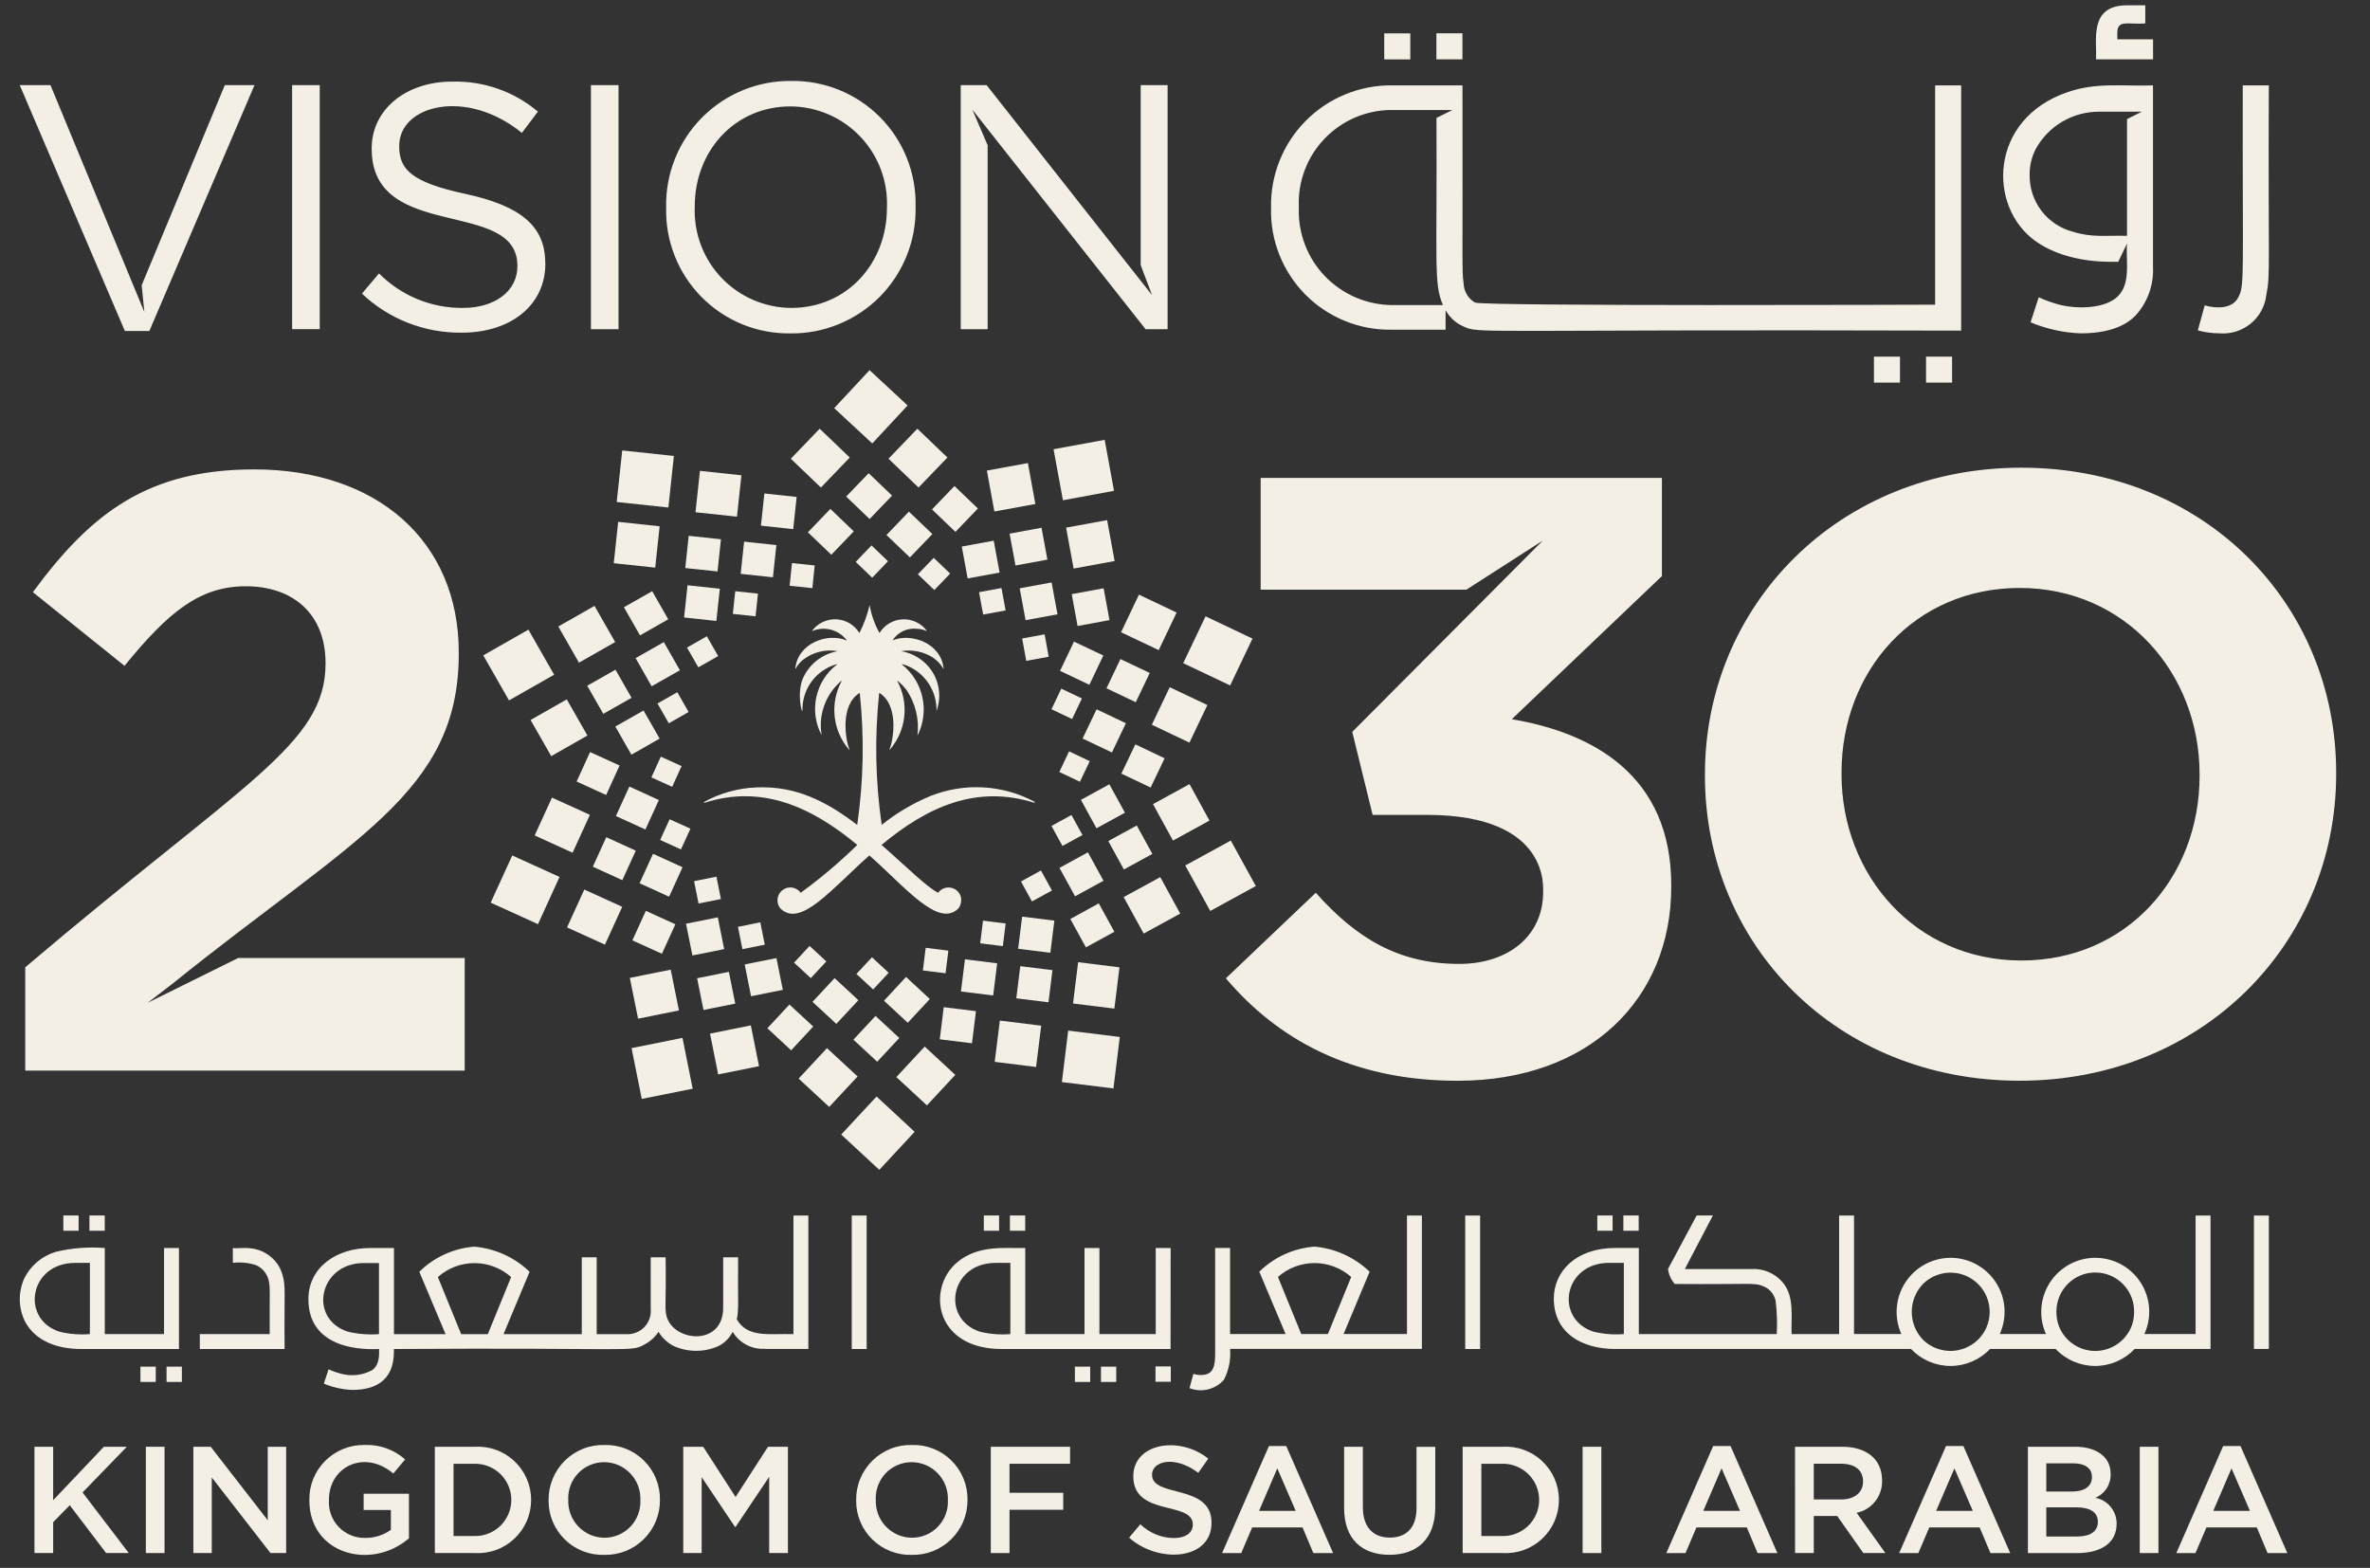 <svg width="65" height="43" viewBox="0 0 65 43" fill="none" xmlns="http://www.w3.org/2000/svg">
<rect x="0" y="0" width="65" height="43" fill="#333333" stroke="none"/>
<path d="M45.836 24.276V24.323C45.836 27.388 43.602 29.641 39.973 29.641C37.041 29.641 35.017 28.48 33.621 26.831L36.087 24.485C37.204 25.739 38.367 26.436 40.019 26.436C41.369 26.436 42.323 25.669 42.323 24.462C42.305 24.43 42.586 22.349 39.135 22.349H37.646L37.087 20.073L42.312 14.827L40.218 16.172H34.575V13.107H45.58V15.8L41.462 19.725C43.672 20.096 45.836 21.257 45.836 24.276ZM35.622 5.673C35.607 5.33 35.662 4.988 35.783 4.667C35.904 4.345 36.089 4.052 36.327 3.804C36.564 3.556 36.849 3.358 37.164 3.223C37.48 3.088 37.819 3.018 38.163 3.017H39.834L39.397 3.235C39.417 7.268 39.317 7.777 39.575 8.367H38.181C37.836 8.364 37.494 8.293 37.177 8.156C36.86 8.019 36.574 7.82 36.335 7.571C36.096 7.322 35.91 7.027 35.788 6.704C35.665 6.381 35.609 6.037 35.622 5.692V5.673ZM38.163 9.042H39.647V8.508C39.753 8.7 39.917 8.852 40.115 8.943C40.587 9.169 40.245 9.027 53.787 9.068V2.341H53.073V8.356C53.073 8.356 40.69 8.403 40.454 8.298C40.361 8.244 40.284 8.168 40.229 8.076C40.175 7.984 40.144 7.879 40.142 7.772C40.088 7.408 40.121 7.402 40.11 2.341H38.179C37.739 2.337 37.303 2.42 36.896 2.588C36.489 2.755 36.12 3.002 35.811 3.314C35.501 3.627 35.257 3.998 35.094 4.407C34.931 4.815 34.851 5.252 34.86 5.692V5.71C34.849 6.148 34.927 6.583 35.089 6.99C35.251 7.397 35.493 7.767 35.801 8.079C36.11 8.39 36.477 8.635 36.883 8.801C37.288 8.966 37.723 9.049 38.161 9.042M59.05 1.628H57.485C57.517 1.112 57.279 0.146 58.334 0.146H58.837V0.643C58.35 0.679 58.069 0.524 58.069 0.913V1.078H59.05V1.628ZM60.859 9.141C60.663 9.141 60.467 9.113 60.278 9.061L60.466 8.375C60.788 8.467 61.202 8.471 61.372 8.183C61.571 7.841 61.501 7.721 61.51 2.341H62.225C62.204 7.363 62.274 7.504 62.157 8.085C62.123 8.396 61.967 8.681 61.724 8.878C61.481 9.076 61.17 9.17 60.859 9.141M40.109 1.627H39.395V0.914H40.109V1.627ZM55.831 4.088C56.004 3.774 56.258 3.513 56.568 3.332C56.878 3.152 57.231 3.059 57.589 3.063H58.743L58.336 3.267V6.468C57.773 6.452 57.378 6.522 56.857 6.357C56.512 6.268 56.206 6.066 55.99 5.782C55.773 5.498 55.659 5.15 55.665 4.793C55.663 4.548 55.719 4.307 55.831 4.089M55.831 6.615C56.761 7.278 58.029 7.168 58.095 7.181L58.336 6.678C58.297 7.166 58.469 7.847 58.013 8.188C57.628 8.476 56.941 8.467 56.517 8.366C56.31 8.314 56.108 8.242 55.914 8.153L55.691 8.839C56.124 9.021 56.587 9.124 57.057 9.142C57.754 9.142 58.26 8.977 58.575 8.648C58.904 8.284 59.074 7.804 59.048 7.315V2.342C58.17 2.369 57.503 2.253 56.7 2.529C54.55 3.268 54.506 5.674 55.829 6.615M38.679 1.629H37.964V0.916H38.679V1.629ZM31.285 2.334H32.023V9.029H31.419L26.668 3.007L27.087 3.983V9.029H26.349V2.334H27.059L31.596 8.094L31.285 7.272V2.334ZM3.425 9.078L0.541 2.334H1.384L3.959 8.558L3.886 7.822L6.166 2.334H6.98L4.096 9.078H3.425ZM16.207 2.334H16.964V9.029H16.207V2.334ZM24.325 5.701C24.325 7.221 23.233 8.445 21.7 8.445C21.343 8.443 20.99 8.369 20.663 8.228C20.335 8.087 20.039 7.881 19.792 7.624C19.545 7.366 19.353 7.061 19.226 6.728C19.099 6.394 19.041 6.038 19.054 5.682V5.662C19.054 4.142 20.147 2.918 21.68 2.918C22.037 2.92 22.39 2.994 22.717 3.135C23.045 3.276 23.341 3.482 23.588 3.74C23.835 3.998 24.027 4.302 24.154 4.636C24.281 4.969 24.339 5.325 24.326 5.682L24.325 5.701ZM21.7 2.22C21.245 2.215 20.795 2.301 20.374 2.474C19.954 2.647 19.572 2.902 19.252 3.225C18.932 3.548 18.68 3.932 18.512 4.354C18.343 4.776 18.261 5.227 18.27 5.682V5.701C18.259 6.153 18.339 6.603 18.507 7.024C18.674 7.444 18.924 7.827 19.243 8.148C19.561 8.47 19.941 8.723 20.36 8.895C20.779 9.066 21.229 9.15 21.681 9.144C22.136 9.149 22.586 9.062 23.007 8.889C23.427 8.717 23.809 8.462 24.129 8.139C24.449 7.816 24.7 7.432 24.869 7.01C25.038 6.588 25.12 6.136 25.111 5.682V5.662C25.122 5.21 25.041 4.76 24.874 4.34C24.707 3.919 24.457 3.537 24.138 3.215C23.82 2.894 23.439 2.64 23.021 2.469C22.602 2.298 22.152 2.213 21.7 2.22ZM14.957 7.212V7.231C14.957 8.378 13.998 9.124 12.666 9.124C11.648 9.136 10.666 8.752 9.926 8.053L10.395 7.499C10.696 7.802 11.054 8.042 11.449 8.205C11.844 8.367 12.268 8.449 12.695 8.445C13.596 8.445 14.19 7.967 14.19 7.307V7.288C14.19 5.42 10.194 6.653 10.194 4.084V4.065C10.194 3.013 11.124 2.238 12.398 2.238C13.258 2.215 14.096 2.507 14.753 3.061L14.313 3.644C12.792 2.407 10.949 2.881 10.949 3.999V4.018C10.949 4.649 11.294 5.003 12.77 5.319C14.265 5.644 14.954 6.19 14.954 7.212M8.769 9.028H8.012V2.334H8.769V9.028ZM52.824 9.781H53.538V10.494H52.824V9.781ZM51.395 9.781H52.109V10.494H51.395V9.781ZM6.535 26.273H12.745V29.362H0.692V26.529C6.715 21.418 8.929 20.419 8.929 18.192C8.929 16.822 8.022 16.079 6.742 16.079C5.484 16.079 4.624 16.775 3.415 18.261L0.902 16.241C2.507 14.058 4.066 12.874 6.975 12.874C10.349 12.874 12.582 14.848 12.582 17.89V17.936C12.582 21.751 9.694 22.981 4.742 26.971L4.05 27.503L6.535 26.273ZM60.326 21.281C60.326 24.067 58.325 26.343 55.439 26.343C52.553 26.343 50.506 24.02 50.506 21.234V21.188C50.506 18.401 52.507 16.125 55.393 16.125C58.278 16.125 60.326 18.448 60.326 21.234V21.281ZM55.439 12.827C50.413 12.827 46.76 16.612 46.76 21.233V21.28C46.76 25.901 50.366 29.64 55.392 29.64C60.419 29.64 64.072 25.855 64.072 21.233V21.187C64.072 16.566 60.465 12.827 55.439 12.827Z" fill="#F3EFE5"/>
<path d="M22.481 11.758L23.306 12.548L22.514 13.371L21.689 12.581" fill="#F3EFE5"/>
<path d="M24.368 12.581L25.192 13.371L25.984 12.548L25.16 11.758" fill="#F3EFE5"/>
<path d="M23.207 13.619L23.85 14.234L24.466 13.593L23.824 12.978" fill="#F3EFE5"/>
<path d="M25.561 13.971L26.204 14.587L26.82 13.946L26.177 13.33" fill="#F3EFE5"/>
<path d="M22.157 14.599L22.8 15.214L23.416 14.573L22.774 13.957" fill="#F3EFE5"/>
<path d="M24.312 14.673L24.955 15.288L25.571 14.647L24.928 14.032" fill="#F3EFE5"/>
<path d="M23.469 15.411L23.921 15.844L24.354 15.392L23.902 14.959" fill="#F3EFE5"/>
<path d="M25.174 15.75L25.625 16.183L26.059 15.731L25.608 15.299" fill="#F3EFE5"/>
<path d="M28.895 12.321L30.297 12.063L30.553 13.461L29.152 13.72L28.895 12.321Z" fill="#F3EFE5"/>
<path d="M27.066 12.906L28.191 12.7L28.396 13.823L27.272 14.028L27.066 12.906Z" fill="#F3EFE5"/>
<path d="M29.239 14.471L30.364 14.265L30.57 15.387L29.445 15.593L29.239 14.471Z" fill="#F3EFE5"/>
<path d="M27.689 14.636L28.565 14.474L28.726 15.348L27.851 15.509L27.689 14.636Z" fill="#F3EFE5"/>
<path d="M29.393 16.295L30.268 16.134L30.429 17.007L29.554 17.169L29.393 16.295Z" fill="#F3EFE5"/>
<path d="M26.378 14.99L27.254 14.829L27.415 15.703L26.539 15.864L26.378 14.99Z" fill="#F3EFE5"/>
<path d="M27.966 16.135L28.841 15.974L29.003 16.848L28.128 17.009L27.966 16.135Z" fill="#F3EFE5"/>
<path d="M26.851 16.241L27.467 16.128L27.58 16.742L26.964 16.855L26.851 16.241Z" fill="#F3EFE5"/>
<path d="M28.034 17.511L28.65 17.398L28.762 18.012L28.146 18.124L28.034 17.511Z" fill="#F3EFE5"/>
<path d="M33.064 16.903L32.451 18.188L33.738 18.799L34.351 17.514" fill="#F3EFE5"/>
<path d="M31.237 16.309L30.746 17.34L31.779 17.83L32.27 16.8" fill="#F3EFE5"/>
<path d="M32.081 18.847L31.59 19.877L32.622 20.367L33.113 19.337" fill="#F3EFE5"/>
<path d="M30.729 18.075L30.347 18.877L31.15 19.259L31.533 18.457" fill="#F3EFE5"/>
<path d="M31.138 20.415L30.755 21.217L31.558 21.599L31.941 20.797" fill="#F3EFE5"/>
<path d="M29.456 17.597L29.073 18.399L29.877 18.781L30.26 17.978" fill="#F3EFE5"/>
<path d="M30.075 19.453L29.692 20.255L30.496 20.637L30.879 19.835" fill="#F3EFE5"/>
<path d="M29.107 18.887L28.838 19.452L29.403 19.72L29.673 19.156" fill="#F3EFE5"/>
<path d="M29.053 21.172L29.321 20.607L29.887 20.876L29.618 21.441L29.053 21.172Z" fill="#F3EFE5"/>
<path d="M33.756 23.053L32.507 23.737L33.193 24.984L34.442 24.3" fill="#F3EFE5"/>
<path d="M32.624 21.505L31.622 22.054L32.171 23.054L33.171 22.505" fill="#F3EFE5"/>
<path d="M31.821 24.056L30.818 24.604L31.367 25.604L32.369 25.056" fill="#F3EFE5"/>
<path d="M31.177 22.64L30.396 23.067L30.824 23.846L31.605 23.419" fill="#F3EFE5"/>
<path d="M30.135 24.776L29.355 25.204L29.782 25.982L30.563 25.555" fill="#F3EFE5"/>
<path d="M30.425 21.51L29.645 21.937L30.072 22.716L30.853 22.289" fill="#F3EFE5"/>
<path d="M29.837 23.376L29.057 23.803L29.485 24.582L30.265 24.155" fill="#F3EFE5"/>
<path d="M29.386 22.352L28.838 22.652L29.139 23.201L29.688 22.901" fill="#F3EFE5"/>
<path d="M28.549 23.874L28.001 24.175L28.302 24.723L28.851 24.423" fill="#F3EFE5"/>
<path d="M29.123 29.677L29.297 28.265L30.712 28.44L30.537 29.852L29.123 29.677Z" fill="#F3EFE5"/>
<path d="M29.429 27.522L29.569 26.389L30.703 26.53L30.563 27.662L29.429 27.522Z" fill="#F3EFE5"/>
<path d="M27.281 29.122L27.422 27.99L28.556 28.13L28.416 29.263L27.281 29.122Z" fill="#F3EFE5"/>
<path d="M27.873 27.38L27.982 26.498L28.865 26.607L28.756 27.489L27.873 27.38Z" fill="#F3EFE5"/>
<path d="M25.774 28.504L25.883 27.623L26.767 27.732L26.657 28.613L25.774 28.504Z" fill="#F3EFE5"/>
<path d="M27.924 26.021L28.033 25.14L28.917 25.249L28.807 26.131L27.924 26.021Z" fill="#F3EFE5"/>
<path d="M26.355 27.192L26.465 26.31L27.348 26.42L27.239 27.302L26.355 27.192Z" fill="#F3EFE5"/>
<path d="M26.883 25.871L26.96 25.25L27.581 25.328L27.504 25.948L26.883 25.871Z" fill="#F3EFE5"/>
<path d="M25.311 26.616L25.388 25.995L26.01 26.072L25.933 26.693L25.311 26.616Z" fill="#F3EFE5"/>
<path d="M25.085 31.041L24.041 30.073L23.071 31.116L24.116 32.084" fill="#F3EFE5"/>
<path d="M24.892 11.12L23.849 10.152L22.879 11.194L23.923 12.162" fill="#F3EFE5"/>
<path d="M26.2 29.48L25.361 28.703L24.583 29.54L25.422 30.316" fill="#F3EFE5"/>
<path d="M23.52 29.523L22.681 28.746L21.903 29.582L22.742 30.358" fill="#F3EFE5"/>
<path d="M24.664 28.468L24.012 27.863L23.406 28.514L24.058 29.119" fill="#F3EFE5"/>
<path d="M22.304 28.154L21.651 27.55L21.046 28.201L21.698 28.806" fill="#F3EFE5"/>
<path d="M25.502 27.399L24.849 26.794L24.244 27.446L24.896 28.05" fill="#F3EFE5"/>
<path d="M23.542 27.431L22.89 26.826L22.284 27.477L22.937 28.081" fill="#F3EFE5"/>
<path d="M24.373 26.679L23.914 26.254L23.488 26.712L23.947 27.137" fill="#F3EFE5"/>
<path d="M22.663 26.368L22.204 25.943L21.778 26.401L22.237 26.826" fill="#F3EFE5"/>
<path d="M17.321 28.745L18.718 28.465L18.998 29.86L17.601 30.139L17.321 28.745Z" fill="#F3EFE5"/>
<path d="M19.473 28.348L20.593 28.122L20.817 29.241L19.697 29.467L19.473 28.348Z" fill="#F3EFE5"/>
<path d="M17.274 26.82L18.395 26.594L18.621 27.712L17.5 27.938L17.274 26.82Z" fill="#F3EFE5"/>
<path d="M19.119 26.829L19.99 26.654L20.165 27.525L19.294 27.7L19.119 26.829Z" fill="#F3EFE5"/>
<path d="M20.424 26.451L21.295 26.277L21.47 27.148L20.598 27.323L20.424 26.451Z" fill="#F3EFE5"/>
<path d="M18.815 25.333L19.687 25.159L19.861 26.03L18.99 26.205L18.815 25.333Z" fill="#F3EFE5"/>
<path d="M20.239 25.419L20.853 25.296L20.975 25.909L20.362 26.032L20.239 25.419Z" fill="#F3EFE5"/>
<path d="M19.036 24.167L19.649 24.044L19.772 24.657L19.159 24.78L19.036 24.167Z" fill="#F3EFE5"/>
<path d="M14.755 25.346L15.346 24.051L14.049 23.462L13.458 24.756" fill="#F3EFE5"/>
<path d="M16.591 25.908L17.065 24.87L16.025 24.397L15.551 25.435" fill="#F3EFE5"/>
<path d="M15.704 23.387L16.179 22.348L15.138 21.875L14.664 22.913" fill="#F3EFE5"/>
<path d="M16.259 23.77L16.628 22.961L17.437 23.33L17.068 24.139L16.259 23.77Z" fill="#F3EFE5"/>
<path d="M18.154 26.158L18.523 25.349L17.713 24.981L17.344 25.79" fill="#F3EFE5"/>
<path d="M15.815 21.434L16.183 20.626L16.993 20.995L16.624 21.804L15.815 21.434Z" fill="#F3EFE5"/>
<path d="M17.541 24.224L17.91 23.416L18.719 23.785L18.351 24.593L17.541 24.224Z" fill="#F3EFE5"/>
<path d="M16.892 22.381L17.261 21.572L18.07 21.942L17.701 22.75L16.892 22.381Z" fill="#F3EFE5"/>
<path d="M18.676 23.296L18.936 22.727L18.366 22.469L18.106 23.037" fill="#F3EFE5"/>
<path d="M18.435 21.579L18.693 21.011L18.123 20.752L17.865 21.321" fill="#F3EFE5"/>
<path d="M13.96 19.209L15.198 18.505L14.492 17.269L13.254 17.974" fill="#F3EFE5"/>
<path d="M15.118 20.738L16.111 20.172L15.544 19.181L14.552 19.746" fill="#F3EFE5"/>
<path d="M15.879 18.174L16.872 17.609L16.305 16.617L15.312 17.182" fill="#F3EFE5"/>
<path d="M16.546 19.578L17.321 19.138L16.88 18.367L16.105 18.807" fill="#F3EFE5"/>
<path d="M17.553 17.426L18.327 16.985L17.887 16.214L17.112 16.654" fill="#F3EFE5"/>
<path d="M17.317 20.698L18.091 20.257L17.65 19.486L16.876 19.926" fill="#F3EFE5"/>
<path d="M17.872 18.822L18.647 18.382L18.206 17.61L17.432 18.05" fill="#F3EFE5"/>
<path d="M18.343 19.837L18.886 19.527L18.576 18.985L18.032 19.294" fill="#F3EFE5"/>
<path d="M19.152 18.302L19.697 17.993L19.386 17.45L18.842 17.76" fill="#F3EFE5"/>
<path d="M16.914 13.768L17.065 12.354L18.482 12.505L18.331 13.919L16.914 13.768Z" fill="#F3EFE5"/>
<path d="M16.833 15.446L16.954 14.312L18.091 14.434L17.97 15.568L16.833 15.446Z" fill="#F3EFE5"/>
<path d="M19.075 14.049L19.197 12.914L20.334 13.035L20.212 14.17L19.075 14.049Z" fill="#F3EFE5"/>
<path d="M18.794 15.579L18.889 14.695L19.773 14.79L19.679 15.673L18.794 15.579Z" fill="#F3EFE5"/>
<path d="M20.87 14.417L20.964 13.534L21.849 13.629L21.755 14.512L20.87 14.417Z" fill="#F3EFE5"/>
<path d="M18.762 16.935L18.857 16.052L19.742 16.147L19.647 17.03L18.762 16.935Z" fill="#F3EFE5"/>
<path d="M20.314 15.738L20.408 14.855L21.293 14.95L21.198 15.833L20.314 15.738Z" fill="#F3EFE5"/>
<path d="M20.099 16.836L20.165 16.215L20.788 16.281L20.722 16.903L20.099 16.836Z" fill="#F3EFE5"/>
<path d="M21.656 16.065L21.721 15.443L22.344 15.508L22.28 16.13L21.656 16.065Z" fill="#F3EFE5"/>
<path d="M28.379 21.992C27.943 21.758 27.461 21.623 26.967 21.595C26.473 21.567 25.979 21.648 25.519 21.831C25.039 22.031 24.588 22.297 24.182 22.622C24.008 21.426 23.985 20.212 24.112 19.009C24.112 19.008 24.113 19.007 24.113 19.006C24.114 19.006 24.114 19.005 24.115 19.005C24.116 19.004 24.117 19.004 24.118 19.004C24.119 19.004 24.12 19.005 24.12 19.005C24.657 19.343 24.508 20.287 24.394 20.557C24.392 20.562 24.4 20.566 24.404 20.561C24.625 20.305 24.764 19.988 24.8 19.652C24.837 19.315 24.77 18.975 24.609 18.678C24.584 18.638 24.735 18.759 24.859 18.918C25.107 19.284 25.215 19.728 25.163 20.167C25.163 20.167 25.166 20.167 25.167 20.167C25.329 19.843 25.375 19.473 25.297 19.12C25.219 18.766 25.022 18.45 24.738 18.225C24.709 18.2 24.823 18.237 24.859 18.25C25.109 18.349 25.322 18.522 25.469 18.746C25.617 18.97 25.692 19.233 25.685 19.502C25.783 19.233 25.785 18.939 25.69 18.67C25.595 18.401 25.408 18.174 25.163 18.027C25.026 17.942 24.873 17.885 24.714 17.859C25.016 17.808 25.326 17.87 25.585 18.033C25.823 18.195 25.885 18.388 25.879 18.334C25.81 17.63 24.981 17.352 24.478 17.563C24.55 17.451 24.653 17.361 24.774 17.305C24.895 17.249 25.029 17.229 25.162 17.247C25.248 17.25 25.332 17.27 25.411 17.305C25.412 17.305 25.413 17.305 25.414 17.305C25.415 17.305 25.416 17.304 25.417 17.303C25.417 17.302 25.418 17.301 25.418 17.3C25.418 17.299 25.417 17.298 25.416 17.297C25.34 17.195 25.24 17.114 25.125 17.06C25.01 17.006 24.883 16.98 24.756 16.986C24.629 16.991 24.506 17.028 24.396 17.092C24.286 17.156 24.193 17.246 24.126 17.354C24.125 17.354 24.125 17.355 24.124 17.355C24.123 17.356 24.122 17.356 24.121 17.356C24.12 17.356 24.12 17.356 24.119 17.355C24.118 17.355 24.117 17.354 24.117 17.354C23.987 17.117 23.897 16.861 23.85 16.596C23.788 16.858 23.696 17.113 23.574 17.354C23.573 17.354 23.573 17.355 23.572 17.355C23.571 17.356 23.57 17.356 23.57 17.356C23.569 17.356 23.568 17.356 23.567 17.355C23.566 17.355 23.566 17.354 23.565 17.354C23.498 17.246 23.405 17.156 23.296 17.091C23.186 17.027 23.062 16.991 22.935 16.985C22.808 16.98 22.681 17.005 22.566 17.059C22.451 17.114 22.351 17.195 22.275 17.297C22.274 17.298 22.273 17.299 22.273 17.3C22.273 17.301 22.274 17.302 22.274 17.303C22.275 17.304 22.276 17.305 22.277 17.305C22.278 17.305 22.279 17.305 22.28 17.305C22.442 17.238 22.622 17.226 22.792 17.271C22.962 17.316 23.111 17.416 23.219 17.555C23.219 17.556 23.22 17.557 23.219 17.558C23.219 17.559 23.219 17.56 23.218 17.561C23.218 17.562 23.217 17.563 23.215 17.563C23.214 17.563 23.213 17.563 23.212 17.563C22.694 17.346 21.88 17.641 21.812 18.334C21.811 18.335 21.812 18.336 21.812 18.337C21.813 18.338 21.814 18.339 21.815 18.34C21.816 18.34 21.817 18.34 21.819 18.34C21.82 18.339 21.821 18.338 21.822 18.337C21.87 18.251 21.933 18.173 22.008 18.108C22.143 18 22.299 17.921 22.466 17.878C22.634 17.835 22.808 17.829 22.978 17.859C22.764 17.896 22.563 17.986 22.393 18.122C22.223 18.258 22.091 18.434 22.008 18.635C21.851 19.058 22.003 19.616 22.008 19.478C22.003 19.193 22.093 18.914 22.263 18.686C22.433 18.457 22.675 18.292 22.95 18.215C22.951 18.215 22.952 18.215 22.953 18.216C22.954 18.216 22.955 18.217 22.956 18.218C22.956 18.219 22.956 18.221 22.956 18.222C22.956 18.223 22.955 18.224 22.954 18.225C22.666 18.446 22.466 18.763 22.389 19.118C22.312 19.473 22.364 19.844 22.535 20.164C22.487 19.89 22.512 19.608 22.606 19.347C22.701 19.085 22.863 18.853 23.075 18.673C23.079 18.67 23.086 18.673 23.083 18.679C22.922 18.977 22.855 19.317 22.892 19.653C22.928 19.99 23.067 20.307 23.288 20.563C23.292 20.568 23.3 20.563 23.298 20.558C23.185 20.288 23.035 19.345 23.571 19.007C23.572 19.006 23.573 19.006 23.574 19.006C23.575 19.006 23.576 19.006 23.576 19.006C23.577 19.006 23.578 19.007 23.579 19.008C23.579 19.009 23.58 19.009 23.58 19.01C23.707 20.213 23.684 21.427 23.51 22.624C22.66 21.974 21.822 21.548 20.744 21.596C20.242 21.615 19.753 21.751 19.313 21.993C19.311 21.995 19.309 21.997 19.308 22C19.307 22.003 19.308 22.006 19.309 22.009C19.31 22.012 19.312 22.014 19.315 22.015C19.318 22.017 19.321 22.017 19.324 22.016C20.892 21.515 22.25 22.123 23.512 23.173C23.027 23.647 22.508 24.086 21.96 24.485C21.919 24.429 21.863 24.387 21.799 24.362C21.734 24.338 21.664 24.333 21.596 24.348C21.538 24.362 21.485 24.39 21.44 24.43C21.396 24.47 21.362 24.52 21.343 24.576C21.323 24.633 21.319 24.693 21.329 24.752C21.339 24.811 21.364 24.866 21.401 24.913C21.952 25.461 22.813 24.372 23.844 23.461C24.836 24.337 25.737 25.463 26.287 24.913C26.319 24.869 26.341 24.82 26.353 24.768C26.364 24.716 26.366 24.662 26.356 24.609C26.34 24.544 26.306 24.484 26.257 24.438C26.209 24.391 26.148 24.36 26.082 24.347C26.016 24.334 25.948 24.34 25.885 24.364C25.822 24.389 25.768 24.431 25.729 24.485C25.406 24.322 24.838 23.748 24.177 23.173C25.448 22.113 26.79 21.522 28.364 22.016C28.367 22.017 28.37 22.017 28.373 22.015C28.376 22.014 28.378 22.012 28.379 22.009C28.381 22.007 28.381 22.003 28.38 22C28.38 21.997 28.378 21.995 28.375 21.993" fill="#F3EFE5"/>
<path d="M23.36 36.998H23.769V33.337H23.36V36.998ZM12.648 36.59L12.009 35.024C12.286 34.778 12.643 34.642 13.013 34.642C13.383 34.642 13.741 34.778 14.018 35.024L13.379 36.59H12.648ZM10.394 36.59C10.11 36.611 9.825 36.589 9.548 36.525C8.443 36.176 8.744 34.64 9.98 34.64H10.394V36.59ZM21.761 36.59C21.102 36.569 20.509 36.706 20.207 36.182C20.267 35.92 20.234 35.685 20.243 34.483H19.834V35.865C19.834 36.88 18.608 36.814 18.321 36.205C18.205 35.96 18.276 35.857 18.256 34.483H17.847V35.896C17.856 35.989 17.844 36.083 17.812 36.17C17.781 36.258 17.73 36.338 17.665 36.404C17.599 36.47 17.519 36.521 17.431 36.553C17.344 36.585 17.25 36.598 17.157 36.59H16.365V34.483H15.956V36.59H13.81L14.525 34.88C14.114 34.484 13.581 34.242 13.012 34.191C12.443 34.234 11.906 34.478 11.5 34.88L12.22 36.59H10.805V34.228H10.15C9.226 34.228 8.458 34.76 8.458 35.631C8.458 37.181 10.362 36.99 10.396 36.998C10.389 37.048 10.447 37.398 10.212 37.575C9.95 37.718 9.643 37.755 9.356 37.676C9.237 37.646 9.122 37.605 9.011 37.554L8.882 37.947C9.13 38.051 9.395 38.11 9.663 38.12C10.443 38.12 10.803 37.732 10.803 37.074V36.998C17.476 36.956 17.279 37.095 17.685 36.869C17.837 36.788 17.966 36.67 18.061 36.527C18.158 36.689 18.298 36.821 18.465 36.91C18.658 36.999 18.868 37.046 19.081 37.048C19.294 37.05 19.505 37.006 19.699 36.92C19.87 36.836 20.009 36.697 20.095 36.527C20.186 36.679 20.319 36.804 20.477 36.886C20.634 36.968 20.812 37.004 20.99 36.991V36.996H22.17V33.337H21.761L21.761 36.59ZM58.446 36.409C58.362 36.601 58.224 36.764 58.048 36.878C57.872 36.992 57.667 37.052 57.458 37.051C57.248 37.05 57.044 36.987 56.87 36.87C56.695 36.754 56.559 36.589 56.478 36.396C56.372 36.13 56.372 35.833 56.478 35.567C56.571 35.336 56.742 35.145 56.961 35.027C57.18 34.909 57.433 34.871 57.677 34.921C57.921 34.97 58.14 35.104 58.296 35.298C58.452 35.492 58.535 35.734 58.53 35.983C58.532 36.129 58.503 36.274 58.446 36.409ZM54.48 36.409C54.409 36.569 54.3 36.709 54.163 36.818C54.025 36.926 53.864 36.999 53.691 37.032C53.519 37.064 53.342 37.053 53.175 37.002C53.008 36.95 52.855 36.859 52.731 36.735C52.54 36.531 52.433 36.261 52.432 35.981C52.432 35.7 52.538 35.431 52.729 35.226C52.88 35.072 53.073 34.967 53.284 34.925C53.495 34.883 53.714 34.904 53.912 34.988C54.043 35.043 54.162 35.124 54.261 35.225C54.361 35.327 54.44 35.447 54.492 35.579C54.545 35.711 54.571 35.852 54.569 35.995C54.567 36.137 54.536 36.277 54.48 36.407M44.536 36.588C44.256 36.611 43.974 36.589 43.7 36.522C42.624 36.167 42.88 34.635 44.132 34.635H44.536V36.588ZM60.217 36.588H58.812C58.915 36.362 58.96 36.112 58.941 35.864C58.923 35.615 58.841 35.376 58.705 35.167C58.569 34.958 58.382 34.788 58.162 34.67C57.942 34.553 57.696 34.493 57.447 34.497C57.201 34.5 56.96 34.565 56.745 34.684C56.53 34.804 56.348 34.975 56.216 35.183C56.084 35.39 56.005 35.627 55.987 35.873C55.969 36.118 56.012 36.364 56.113 36.588H54.846C54.948 36.362 54.992 36.113 54.974 35.864C54.955 35.616 54.873 35.377 54.737 35.168C54.601 34.96 54.415 34.789 54.195 34.672C53.976 34.554 53.73 34.494 53.481 34.497C53.235 34.5 52.994 34.565 52.779 34.684C52.564 34.804 52.382 34.975 52.25 35.183C52.117 35.39 52.039 35.627 52.021 35.873C52.003 36.118 52.046 36.364 52.147 36.588H50.849V33.337H50.44V36.589H49.137C49.114 36.169 49.234 35.55 48.881 35.158C48.775 35.036 48.641 34.941 48.491 34.88C48.341 34.819 48.179 34.793 48.017 34.806H46.208L46.978 33.335H46.533L45.748 34.801C45.766 34.954 45.83 35.098 45.932 35.214C47.977 35.231 48.111 35.171 48.352 35.273C48.438 35.305 48.514 35.358 48.574 35.427C48.634 35.496 48.676 35.579 48.697 35.668C48.736 35.973 48.747 36.282 48.729 36.589H44.947V34.227H44.301C43.218 34.227 42.615 34.873 42.615 35.615C42.615 36.545 43.363 36.997 44.301 36.997H52.412C52.552 37.144 52.72 37.261 52.906 37.341C53.093 37.421 53.293 37.463 53.496 37.463C53.699 37.463 53.899 37.421 54.086 37.341C54.272 37.261 54.44 37.144 54.579 36.997H56.379C56.518 37.144 56.686 37.261 56.873 37.341C57.059 37.421 57.259 37.463 57.462 37.463C57.665 37.463 57.866 37.421 58.052 37.341C58.238 37.261 58.406 37.144 58.546 36.997H60.626V33.337H60.217V36.589L60.217 36.588ZM61.817 36.997H62.226V33.337H61.817V36.997ZM31.691 37.895H32.11V37.475H31.691V37.895ZM35.689 36.588L35.049 35.022C35.326 34.776 35.684 34.641 36.054 34.641C36.424 34.641 36.781 34.776 37.058 35.022L36.419 36.588H35.689ZM38.586 36.588H36.849L37.564 34.878C37.153 34.483 36.619 34.24 36.051 34.19C35.481 34.233 34.945 34.477 34.538 34.878L35.259 36.588H33.736V34.227H33.327V37.083C33.327 37.444 33.301 37.711 32.94 37.711C32.869 37.712 32.798 37.701 32.73 37.679L32.623 38.072C32.786 38.135 32.964 38.147 33.133 38.105C33.302 38.064 33.454 37.971 33.569 37.839C33.702 37.579 33.76 37.287 33.737 36.995H38.997V33.337H38.588V36.589L38.586 36.588ZM7.547 34.584C7.093 34.088 6.567 34.268 6.386 34.227V34.635C6.601 34.609 6.819 34.631 7.025 34.699C7.108 34.736 7.182 34.791 7.241 34.861C7.299 34.93 7.342 35.012 7.365 35.1C7.42 35.314 7.389 35.481 7.397 36.589H5.48V36.998H7.806C7.789 35.451 7.848 35.288 7.741 34.942C7.703 34.81 7.636 34.688 7.545 34.585M30.195 37.901H30.614V37.481H30.195V37.901ZM27.71 36.589C27.43 36.612 27.148 36.589 26.874 36.523C25.796 36.168 26.056 34.636 27.306 34.636H27.71V36.589ZM32.106 34.228H31.697V36.589H30.153V34.228H29.744V36.589H28.119V34.228C27.605 34.244 26.838 34.124 26.248 34.623C25.412 35.331 25.627 36.998 27.474 36.998H32.104L32.106 34.228ZM29.48 37.901H29.9V37.481H29.48V37.901ZM2.156 33.336H1.737V33.755H2.156V33.336ZM44.227 33.336H43.808V33.755H44.227V33.336ZM28.117 33.336H27.698V33.755H28.117V33.336ZM4.568 37.901H4.988V37.481H4.568V37.901ZM27.401 33.336H26.982V33.755H27.401V33.336ZM2.873 33.336H2.453V33.755H2.873V33.336ZM3.852 37.901H4.272V37.481H3.852V37.901ZM2.465 36.589C2.185 36.612 1.902 36.589 1.629 36.523C0.553 36.171 0.807 34.636 2.061 34.636H2.465V36.589ZM4.908 34.228H4.499V36.589H2.874V34.228C2.424 34.192 1.973 34.228 1.534 34.332C1.346 34.388 1.172 34.481 1.022 34.607C0.872 34.733 0.75 34.889 0.663 35.065C0.581 35.25 0.54 35.45 0.543 35.653C0.546 35.855 0.594 36.055 0.682 36.237C0.978 36.797 1.597 36.998 2.23 36.998H4.908L4.908 34.228ZM40.185 36.998H40.594V33.337H40.185V36.998ZM44.943 33.336H44.523V33.755H44.943V33.336Z" fill="#F3EFE5"/>
<path d="M0.945 39.679H1.458V41.145L2.848 39.679H3.478L2.264 40.932L3.532 42.594H2.91L1.913 41.282L1.458 41.748V42.594H0.945" fill="#F3EFE5"/>
<path d="M4 39.679H4.513V42.594H4V39.679Z" fill="#F3EFE5"/>
<path d="M5.303 39.679H5.779L7.343 41.694V39.679H7.848V42.594H7.418L5.808 40.52V42.594H5.303" fill="#F3EFE5"/>
<path d="M8.484 41.145V41.138C8.481 40.939 8.518 40.742 8.592 40.558C8.667 40.374 8.778 40.207 8.918 40.066C9.059 39.926 9.226 39.815 9.41 39.74C9.594 39.665 9.791 39.627 9.989 39.63C10.401 39.611 10.803 39.753 11.112 40.026L10.787 40.413C9.996 39.742 9.022 40.225 9.022 41.13V41.138C9.013 41.273 9.032 41.408 9.077 41.535C9.123 41.663 9.195 41.779 9.289 41.877C9.382 41.975 9.495 42.052 9.62 42.104C9.745 42.156 9.879 42.182 10.014 42.179C10.267 42.182 10.514 42.104 10.72 41.958V41.412H9.973V40.967H11.216V42.191C10.172 43.083 8.484 42.625 8.484 41.146" fill="#F3EFE5"/>
<path d="M13.014 42.127C13.146 42.13 13.277 42.106 13.399 42.057C13.521 42.008 13.633 41.936 13.727 41.844C13.821 41.751 13.895 41.641 13.946 41.52C13.997 41.398 14.024 41.268 14.024 41.136C14.024 41.005 13.997 40.874 13.946 40.753C13.895 40.632 13.821 40.522 13.727 40.429C13.633 40.337 13.521 40.264 13.399 40.216C13.277 40.167 13.146 40.143 13.014 40.145H12.439V42.127H13.014ZM11.926 39.679H13.014C13.213 39.667 13.413 39.695 13.601 39.763C13.789 39.83 13.96 39.935 14.106 40.072C14.251 40.209 14.367 40.373 14.447 40.556C14.526 40.74 14.567 40.937 14.567 41.137C14.567 41.336 14.526 41.533 14.447 41.717C14.367 41.9 14.251 42.065 14.106 42.201C13.96 42.338 13.789 42.443 13.601 42.511C13.413 42.578 13.213 42.606 13.014 42.594H11.926V39.679Z" fill="#F3EFE5"/>
<path d="M17.563 41.144V41.137C17.568 41.004 17.546 40.87 17.498 40.745C17.45 40.62 17.378 40.505 17.285 40.409C17.193 40.312 17.082 40.235 16.959 40.182C16.836 40.129 16.703 40.102 16.57 40.101C16.437 40.101 16.305 40.127 16.183 40.18C16.06 40.232 15.95 40.308 15.858 40.404C15.766 40.501 15.694 40.614 15.647 40.739C15.601 40.863 15.579 40.996 15.585 41.129V41.137C15.58 41.271 15.602 41.404 15.65 41.53C15.697 41.655 15.77 41.769 15.862 41.866C15.955 41.962 16.066 42.04 16.189 42.093C16.312 42.146 16.444 42.173 16.578 42.174C16.711 42.174 16.843 42.147 16.965 42.095C17.087 42.043 17.198 41.966 17.29 41.87C17.382 41.774 17.453 41.66 17.5 41.536C17.547 41.411 17.569 41.279 17.563 41.146M15.046 41.146V41.137C15.044 40.937 15.083 40.738 15.16 40.553C15.236 40.368 15.349 40.2 15.492 40.059C15.635 39.918 15.805 39.808 15.991 39.734C16.177 39.66 16.377 39.625 16.577 39.63C16.776 39.624 16.975 39.659 17.161 39.732C17.347 39.805 17.516 39.915 17.658 40.055C17.8 40.195 17.913 40.362 17.988 40.547C18.064 40.731 18.102 40.929 18.1 41.129V41.137C18.102 41.338 18.063 41.536 17.986 41.722C17.91 41.907 17.797 42.075 17.654 42.215C17.511 42.356 17.341 42.467 17.155 42.54C16.968 42.614 16.769 42.649 16.569 42.644C16.369 42.65 16.171 42.615 15.985 42.542C15.799 42.469 15.63 42.359 15.488 42.219C15.346 42.079 15.233 41.912 15.157 41.728C15.081 41.543 15.043 41.345 15.046 41.146Z" fill="#F3EFE5"/>
<path d="M18.739 39.679H19.286L20.174 41.057L21.063 39.679H21.61V42.594H21.096V40.503L20.174 41.877H20.158L19.244 40.512V42.594H18.739" fill="#F3EFE5"/>
<path d="M25.997 41.144V41.137C26.002 41.004 25.98 40.87 25.933 40.745C25.885 40.62 25.813 40.505 25.72 40.409C25.627 40.312 25.516 40.235 25.393 40.182C25.27 40.129 25.138 40.102 25.004 40.101C24.871 40.101 24.739 40.128 24.617 40.18C24.495 40.232 24.384 40.309 24.292 40.404C24.2 40.501 24.129 40.614 24.082 40.739C24.035 40.863 24.014 40.996 24.019 41.129V41.137C24.015 41.271 24.037 41.404 24.084 41.53C24.132 41.655 24.204 41.769 24.297 41.866C24.389 41.962 24.5 42.04 24.623 42.093C24.746 42.146 24.878 42.173 25.012 42.174C25.145 42.174 25.277 42.147 25.399 42.095C25.522 42.043 25.632 41.966 25.724 41.87C25.816 41.774 25.888 41.66 25.935 41.536C25.982 41.411 26.003 41.279 25.997 41.146M23.481 41.146V41.137C23.479 40.937 23.517 40.738 23.594 40.553C23.671 40.368 23.784 40.2 23.927 40.059C24.07 39.918 24.239 39.808 24.425 39.734C24.612 39.66 24.811 39.625 25.012 39.63C25.211 39.624 25.41 39.659 25.596 39.732C25.781 39.805 25.95 39.915 26.093 40.055C26.235 40.195 26.347 40.362 26.423 40.547C26.499 40.731 26.537 40.929 26.535 41.129V41.137C26.537 41.338 26.498 41.536 26.421 41.722C26.345 41.907 26.231 42.075 26.089 42.215C25.946 42.356 25.776 42.466 25.59 42.54C25.403 42.614 25.204 42.649 25.003 42.644C24.804 42.65 24.605 42.615 24.42 42.542C24.234 42.469 24.065 42.359 23.923 42.219C23.78 42.08 23.668 41.912 23.592 41.728C23.516 41.543 23.478 41.345 23.481 41.146Z" fill="#F3EFE5"/>
<path d="M27.174 39.679H29.348V40.145H27.687V40.941H29.16V41.407H27.687V42.594H27.174" fill="#F3EFE5"/>
<path d="M30.967 42.171L31.275 41.804C31.523 42.044 31.853 42.18 32.197 42.183C32.514 42.183 32.714 42.038 32.714 41.816V41.809C32.714 41.157 31.082 41.602 31.082 40.492V40.484C31.082 39.59 32.334 39.361 33.139 40.005L32.864 40.393C32.192 39.893 31.596 40.089 31.596 40.439V40.447C31.596 41.089 33.227 40.683 33.227 41.758V41.767C33.227 42.789 31.778 42.894 30.966 42.171" fill="#F3EFE5"/>
<path d="M35.536 41.437L35.031 40.271L34.531 41.437H35.536ZM34.802 39.659H35.277L36.562 42.595H36.02L35.724 41.891H34.343L34.042 42.595H33.517L34.802 39.659Z" fill="#F3EFE5"/>
<path d="M36.864 41.358V39.68H37.378V41.338C37.378 41.879 37.657 42.17 38.116 42.17C38.575 42.17 38.85 41.896 38.85 41.359V39.681H39.364V41.334C39.364 42.205 38.871 42.642 38.107 42.642C37.344 42.642 36.864 42.204 36.864 41.359" fill="#F3EFE5"/>
<path d="M41.204 42.127C41.336 42.13 41.466 42.106 41.589 42.057C41.711 42.008 41.822 41.936 41.916 41.844C42.01 41.751 42.085 41.641 42.136 41.52C42.187 41.398 42.213 41.268 42.213 41.136C42.213 41.005 42.187 40.874 42.136 40.753C42.085 40.632 42.01 40.522 41.916 40.429C41.822 40.337 41.711 40.264 41.589 40.216C41.466 40.167 41.336 40.143 41.204 40.145H40.628V42.127H41.204ZM40.115 39.679H41.204C41.403 39.667 41.603 39.695 41.79 39.763C41.978 39.83 42.15 39.935 42.295 40.072C42.441 40.209 42.557 40.373 42.636 40.556C42.715 40.74 42.756 40.937 42.756 41.137C42.756 41.336 42.715 41.533 42.636 41.717C42.557 41.9 42.441 42.065 42.295 42.201C42.15 42.338 41.978 42.443 41.79 42.511C41.603 42.578 41.403 42.606 41.204 42.594H40.115V39.679Z" fill="#F3EFE5"/>
<path d="M43.405 39.679H43.919V42.594H43.405V39.679Z" fill="#F3EFE5"/>
<path d="M47.721 41.437L47.216 40.271L46.715 41.437H47.721ZM46.986 39.659H47.462L48.747 42.595H48.204L47.908 41.891H46.527L46.227 42.595H45.701L46.986 39.659Z" fill="#F3EFE5"/>
<path d="M50.495 41.124C50.862 41.124 51.096 40.932 51.096 40.636V40.628C51.096 40.316 50.87 40.144 50.491 40.144H49.745V41.123L50.495 41.124ZM49.231 39.679H50.533C51.15 39.679 51.618 39.989 51.618 40.599C51.626 40.806 51.56 41.009 51.433 41.172C51.305 41.336 51.124 41.448 50.921 41.49L51.709 42.594H51.104L50.387 41.577H49.745V42.594H49.232L49.231 39.679Z" fill="#F3EFE5"/>
<path d="M54.106 41.437L53.602 40.271L53.101 41.437H54.106ZM53.372 39.659H53.848L55.132 42.595H54.59L54.294 41.891H52.913L52.613 42.595H52.087L53.372 39.659Z" fill="#F3EFE5"/>
<path d="M56.973 42.14C57.324 42.14 57.536 42.002 57.536 41.74V41.731C57.536 41.486 57.34 41.34 56.935 41.34H56.122V42.14H56.973ZM56.823 40.907C57.152 40.907 57.374 40.778 57.374 40.512V40.503C57.374 40.274 57.19 40.133 56.86 40.133H56.122V40.907H56.823ZM55.617 39.679H56.928C57.441 39.679 57.887 39.919 57.887 40.421C57.892 40.56 57.855 40.697 57.781 40.815C57.706 40.932 57.598 41.024 57.47 41.079C57.634 41.11 57.782 41.198 57.888 41.328C57.994 41.457 58.052 41.619 58.051 41.787V41.795C58.051 42.316 57.621 42.595 56.97 42.595H55.618L55.617 39.679Z" fill="#F3EFE5"/>
<path d="M58.685 39.679H59.198V42.594H58.685V39.679Z" fill="#F3EFE5"/>
<path d="M61.707 41.437L61.202 40.271L60.702 41.437H61.707ZM60.973 39.659H61.448L62.733 42.595H62.191L61.895 41.891H60.514L60.213 42.595H59.688L60.973 39.659Z" fill="#F3EFE5"/>
</svg>
